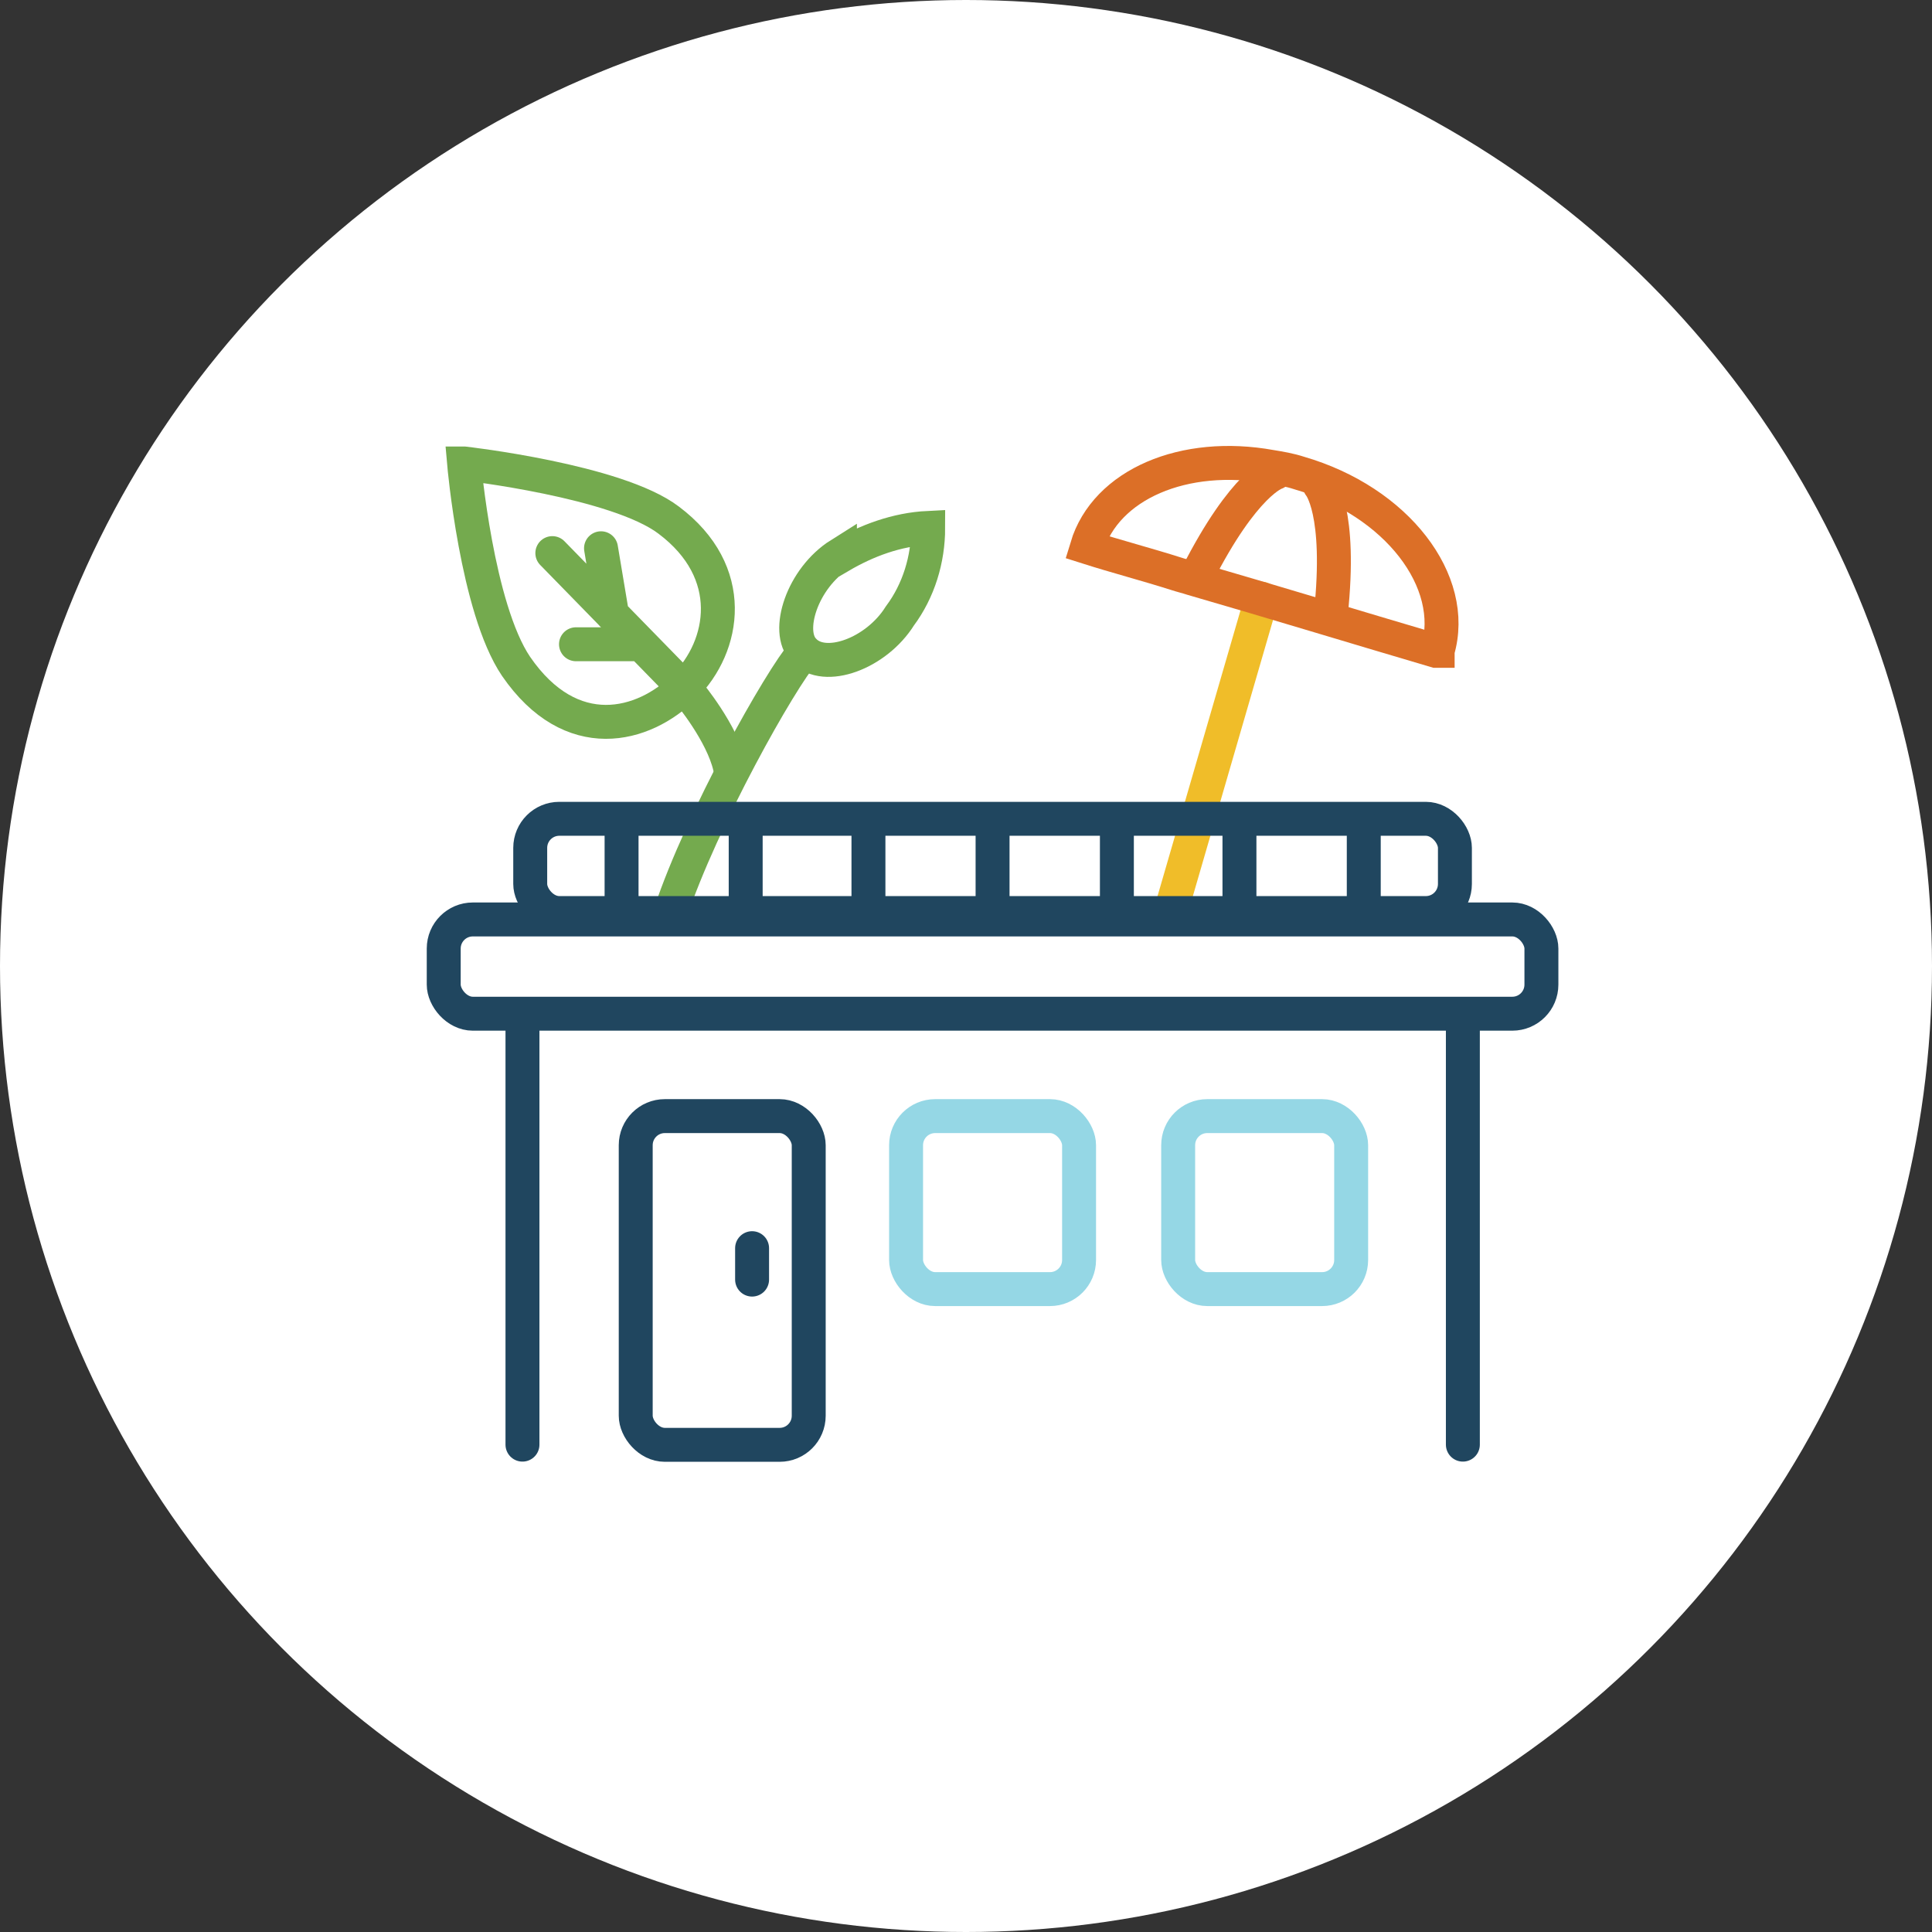 <svg xmlns="http://www.w3.org/2000/svg" viewBox="0 0 99.62 99.62"><rect x="0" y="0" width="99.62" height="99.62" fill="#333333" stroke="none"/><circle cx="49.81" cy="49.81" r="49.81" fill="#fff"/><path d="M34.56 47.09c1.62-4.86 5.68-12.08 6.89-13.46" fill="none" stroke="#74aa4e" stroke-linejoin="round" stroke-width="1.75"/><path d="M43.32 28.68c1.38-.81 2.92-1.38 4.54-1.46 0 1.62-.49 3.24-1.46 4.54-1.22 1.95-3.89 2.92-4.95 1.78-.97-.97-.08-3.73 1.86-4.95v.08ZM23.94 23.9s7.87.89 10.54 2.92c3.57 2.68 2.92 6.49.81 8.59s-5.84 3.08-8.68-1.05c-2.03-3-2.68-10.46-2.68-10.46h.01Z" fill="none" stroke="#74aa4e" stroke-miterlimit="10" stroke-width="1.75"/><path d="M29.7 33.22h3.24M30.99 28.27l.57 3.41M37.64 39.55c-.41-1.78-2.11-3.81-2.11-3.81l-7.05-7.22" fill="none" stroke="#74aa4e" stroke-linecap="round" stroke-linejoin="round" stroke-width="1.75"/><path fill="none" stroke="#f0bd29" stroke-linecap="round" stroke-miterlimit="10" stroke-width="1.75" d="m65.05 30.87-4.71 16.22"/><rect x="22.88" y="47.41" width="56.6" height="4.86" rx="1.5" ry="1.5" fill="none" stroke="#20465f" stroke-linecap="round" stroke-miterlimit="10" stroke-width="1.75"/><rect x="27.34" y="42.22" width="47.68" height="4.86" rx="1.5" ry="1.5" fill="none" stroke="#20465f" stroke-linecap="round" stroke-miterlimit="10" stroke-width="1.75"/><rect x="32.78" y="57.55" width="8.92" height="16.95" rx="1.5" ry="1.5" fill="none" stroke="#20465f" stroke-linecap="round" stroke-miterlimit="10" stroke-width="1.75"/><rect x="46.72" y="57.55" width="8.92" height="8.92" rx="1.5" ry="1.5" fill="none" stroke="#95d7e5" stroke-linecap="round" stroke-miterlimit="10" stroke-width="1.75"/><rect x="60.75" y="57.55" width="8.92" height="8.92" rx="1.5" ry="1.5" fill="none" stroke="#95d7e5" stroke-linecap="round" stroke-miterlimit="10" stroke-width="1.75"/><path fill="none" stroke="#20465f" stroke-linecap="round" stroke-miterlimit="10" stroke-width="1.75" d="M26.94 52.6v21.89M32.05 42.63v4.05M38.45 42.63v4.05M44.78 42.63v4.05M51.18 42.63v4.05M57.59 42.63v4.05M63.91 42.63v4.05M70.32 42.63v4.05M38.78 64.36v1.62M75.43 52.6v21.89"/><path d="M74.13 33.55c1.05-3.57-2.11-7.7-7.14-9.16-.49-.16-.97-.24-1.46-.32-4.46-.81-8.51.89-9.49 4.14 1.54.49 3.08.89 4.62 1.38.24.08.57.16.81.24 4.22 1.22 8.43 2.51 12.57 3.73h.09Z" fill="none" stroke="#dc6f27" stroke-linecap="round" stroke-miterlimit="10" stroke-width="1.75"/><path d="M65.78 24.38s-1.62.49-4.05 5.27M68.05 25.03s1.14 1.3.57 6.65" fill="none" stroke="#dc6f27" stroke-linecap="round" stroke-miterlimit="10" stroke-width="1.75"/></svg>
